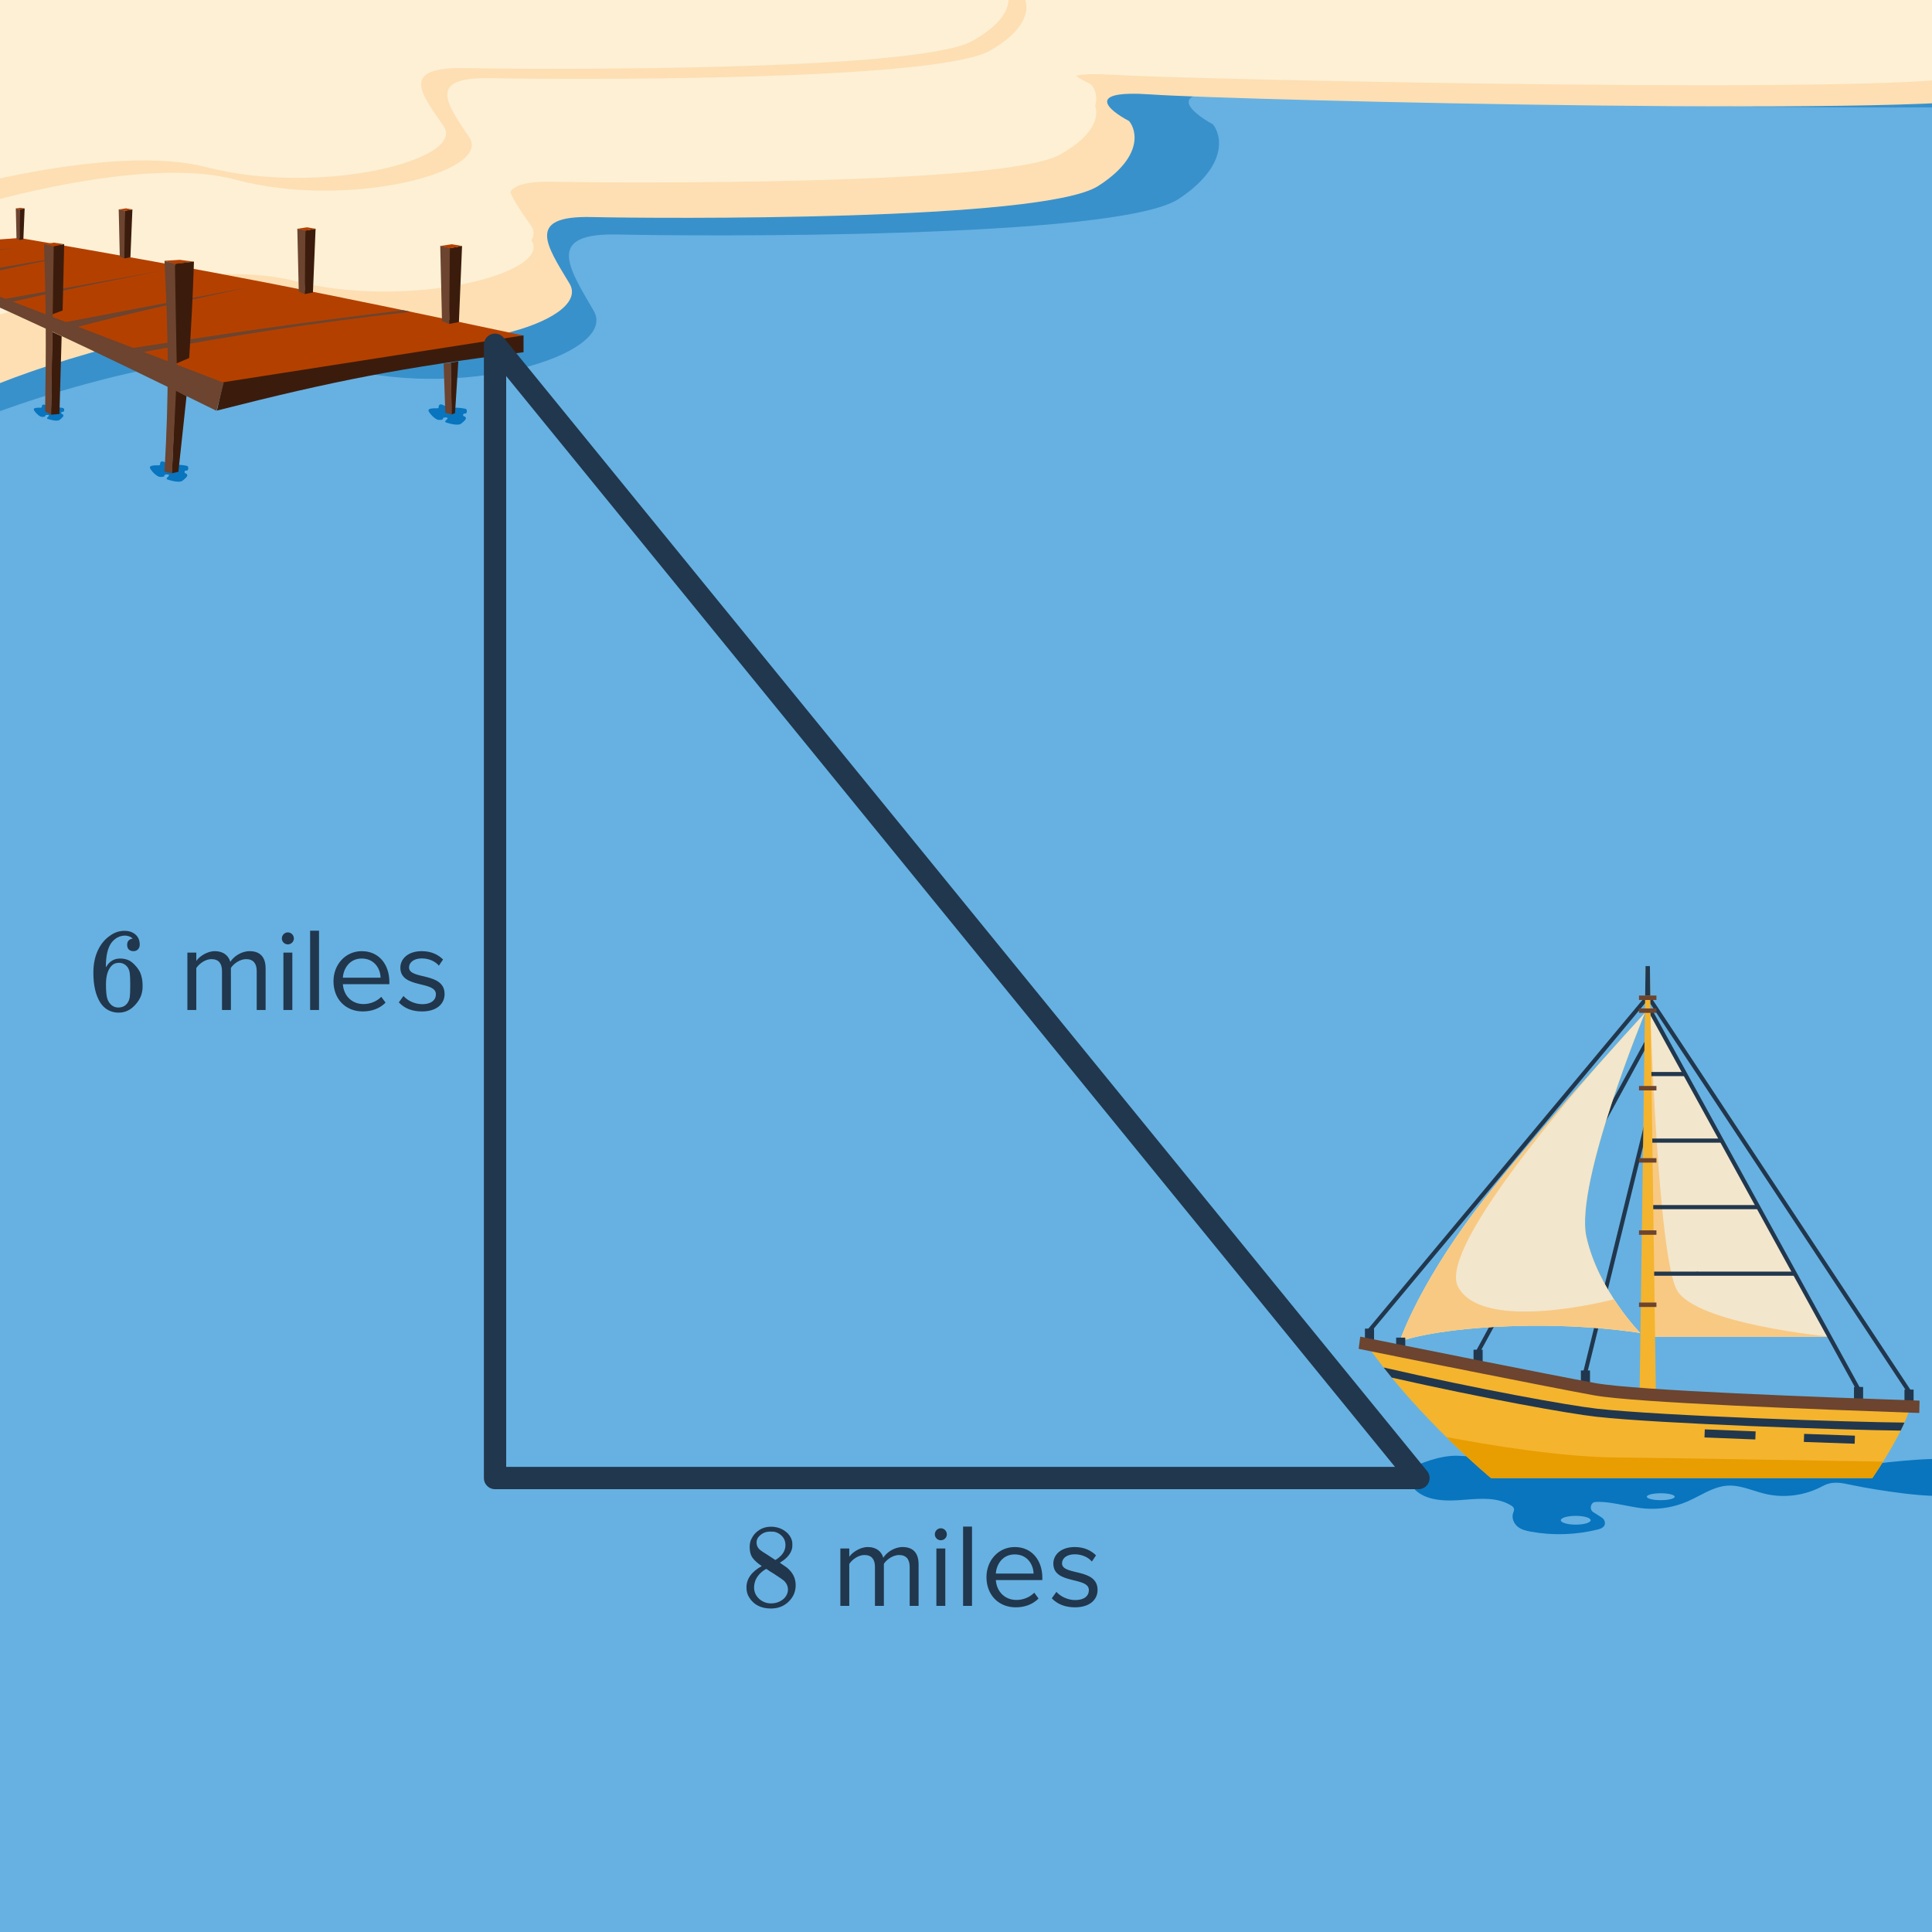 <svg width="260" height="260" viewBox="0 0 260 260" fill="none" xmlns="http://www.w3.org/2000/svg">
<rect x="0" y="0" width="260" height="260" fill="#808080" stroke="none"/>
<g clip-path="url(#clip0_3816_133)">
<rect x="-0.92" y="1.846" width="260.92" height="258.154" fill="#66B1E2"/>
<path d="M44.546 49.081C30.941 44.903 5.82 52.79 -5.041 57.255V1.846H298.935V6.164C298.887 7.101 297.832 9.703 293.992 12.623C289.191 16.274 178.978 13.536 166.497 12.623C156.512 11.893 160.161 15.057 163.233 16.73C164.449 18.251 165.23 22.388 158.625 26.769C150.368 32.245 92.957 31.789 83.165 31.56C73.372 31.332 76.444 35.895 79.9 41.828C83.357 47.76 61.553 54.303 44.546 49.081Z" fill="#3991CB"/>
<path d="M44.692 44.477C32.398 40.837 9.696 47.709 -0.118 51.6V3.319H274.573V7.081C274.53 7.897 273.576 10.165 270.106 12.709C265.768 15.89 166.172 13.505 154.894 12.709C145.872 12.073 149.168 14.83 151.944 16.288C153.043 17.613 153.749 21.218 147.78 25.035C140.319 29.807 88.439 29.409 79.59 29.21C70.741 29.012 73.517 32.988 76.64 38.157C79.763 43.326 60.06 49.028 44.692 44.477Z" fill="#FDDFB3"/>
<path d="M39.533 37.788C27.239 34.611 4.538 40.609 -5.276 44.005V1.867H269.414V5.151C269.371 5.862 268.418 7.841 264.948 10.062C260.61 12.839 161.014 10.757 149.736 10.062C140.713 9.507 144.01 11.913 146.786 13.186C147.885 14.342 148.59 17.489 142.622 20.82C135.161 24.984 83.281 24.637 74.431 24.464C65.582 24.29 68.358 27.761 71.482 32.272C74.605 36.783 54.901 41.76 39.533 37.788Z" fill="#FDF0D5"/>
<path d="M39.533 35.922C27.239 32.744 4.538 38.742 -5.276 42.138V0H269.414V3.284C269.371 3.996 268.418 5.975 264.948 8.196C260.61 10.972 161.014 8.89 149.736 8.196C140.713 7.64 144.01 10.046 146.786 11.319C147.885 12.476 148.59 15.622 142.622 18.953C135.161 23.118 83.281 22.771 74.431 22.597C65.582 22.424 68.358 25.894 71.482 30.405C74.605 34.917 54.901 39.893 39.533 35.922Z" fill="#FDF0D5"/>
<path d="M21.64 62.164C21.819 61.95 22.386 62.28 22.647 62.471C22.872 62.522 23.394 62.611 23.677 62.562C24.032 62.499 24.901 62.624 25.15 62.692C25.398 62.76 25.361 63.121 25.28 63.257C25.2 63.394 24.814 63.245 24.833 63.518C24.852 63.792 24.945 63.587 25.15 63.816C25.354 64.045 24.993 64.341 24.58 64.68L24.572 64.686C24.156 65.028 22.957 64.662 22.572 64.543C22.186 64.425 22.647 64.183 22.745 63.99C22.844 63.798 22.075 63.816 22.124 63.99C22.174 64.164 21.851 64.208 21.515 64.183C21.18 64.158 20.509 63.574 20.223 63.071C19.937 62.568 20.938 62.63 21.317 62.624C21.695 62.617 21.416 62.431 21.64 62.164Z" fill="#0875BE"/>
<path d="M5.707 54.499C5.849 54.329 6.299 54.59 6.506 54.742C6.684 54.782 7.098 54.853 7.322 54.814C7.603 54.765 8.292 54.863 8.489 54.917C8.686 54.971 8.657 55.257 8.593 55.365C8.529 55.474 8.223 55.355 8.238 55.572C8.253 55.789 8.327 55.626 8.489 55.809C8.651 55.989 8.365 56.224 8.038 56.492L8.031 56.498C7.701 56.769 6.751 56.478 6.446 56.385C6.14 56.291 6.506 56.099 6.584 55.946C6.662 55.794 6.052 55.809 6.091 55.946C6.131 56.084 5.875 56.119 5.609 56.099C5.343 56.079 4.811 55.617 4.585 55.218C4.358 54.819 5.151 54.868 5.451 54.863C5.751 54.858 5.53 54.71 5.707 54.499Z" fill="#0875BE"/>
<path d="M59.13 54.487C59.309 54.274 59.876 54.603 60.137 54.795C60.363 54.846 60.884 54.935 61.168 54.885C61.522 54.823 62.392 54.947 62.64 55.016C62.889 55.084 62.851 55.444 62.77 55.581C62.69 55.718 62.304 55.569 62.323 55.842C62.342 56.115 62.435 55.91 62.64 56.14C62.844 56.368 62.483 56.664 62.071 57.003L62.062 57.01C61.646 57.352 60.447 56.985 60.062 56.867C59.676 56.749 60.137 56.507 60.236 56.314C60.334 56.121 59.565 56.14 59.614 56.314C59.664 56.488 59.341 56.532 59.005 56.507C58.67 56.482 57.999 55.898 57.713 55.395C57.427 54.891 58.428 54.953 58.807 54.947C59.186 54.941 58.906 54.755 59.13 54.487Z" fill="#0875BE"/>
<path d="M2.635 32.021C29.141 36.552 43.986 39.519 70.452 45.159L30.038 51.6C11.755 44.675 1.45 40.924 -16.604 33.445L2.635 32.021Z" fill="#B44000"/>
<path d="M7.999 55.709C7.717 55.739 7.098 55.8 6.873 55.805L7.027 44.667L8.295 45.245L7.999 55.709Z" fill="#3B1C0C"/>
<path d="M7.237 32.653L5.945 32.879L7.258 33.172L8.633 32.858L7.237 32.653Z" fill="#B44000"/>
<path d="M5.923 32.846L7.262 33.158L6.874 55.822L6.072 55.379C6.208 46.579 6.212 41.645 5.923 32.846Z" fill="#6C442F"/>
<path d="M24.008 63.489L23.143 63.687L23.604 52.474L25.104 53.306L24.008 63.489Z" fill="#3B1C0C"/>
<path d="M24.191 34.967C23.538 35.01 22.213 35.095 22.128 35.089L23.535 35.533L26.088 35.222L24.191 34.967Z" fill="#B44000"/>
<path d="M23.539 35.489L22.137 35.098C22.391 40.536 22.52 43.575 22.59 48.885C22.546 54.628 22.451 57.824 22.138 63.476L23.137 63.702L23.718 52.064C23.854 45.68 23.882 42.081 23.539 35.489Z" fill="#6C442F"/>
<path d="M60.558 33.35L59.246 33.084L59.481 43.215L60.462 43.609C60.61 39.669 60.64 37.427 60.558 33.35Z" fill="#6C442F"/>
<path d="M41.109 30.995L40.011 30.771L40.207 39.256L41.029 39.587C41.152 36.286 41.178 34.409 41.109 30.995Z" fill="#6C442F"/>
<path d="M16.798 28.341L15.974 28.174L16.121 34.537L16.738 34.785C16.83 32.31 16.849 30.902 16.798 28.341Z" fill="#6C442F"/>
<path d="M2.659 28.155L2.127 28.047L2.222 32.152L2.62 32.312C2.68 30.715 2.692 29.807 2.659 28.155Z" fill="#6C442F"/>
<path d="M62.182 33.097L60.535 33.385L60.457 43.586L61.758 43.341L62.182 33.097Z" fill="#3B1C0C"/>
<path d="M42.47 30.782L41.09 31.023L41.025 39.568L42.114 39.362L42.47 30.782Z" fill="#3B1C0C"/>
<path d="M17.818 28.182L16.783 28.363L16.734 34.77L17.552 34.617L17.818 28.182Z" fill="#3B1C0C"/>
<path d="M3.316 28.053L2.649 28.169L2.617 32.303L3.144 32.204L3.316 28.053Z" fill="#3B1C0C"/>
<path d="M60.808 32.87L59.249 33.099L60.552 33.409L62.179 33.099L60.808 32.87Z" fill="#B44000"/>
<path d="M41.319 30.592L40.013 30.784L41.104 31.043L42.467 30.784L41.319 30.592Z" fill="#B44000"/>
<path d="M16.955 28.04L15.976 28.184L16.794 28.378L17.816 28.184L16.955 28.04Z" fill="#B44000"/>
<path d="M2.76 27.961L2.128 28.054L2.656 28.179L3.315 28.054L2.76 27.961Z" fill="#B44000"/>
<path d="M61.679 48.629L60.666 48.811L60.77 55.785L61.238 55.59L61.679 48.629Z" fill="#3B1C0C"/>
<path d="M59.702 48.925L60.672 48.814L60.792 55.786L59.928 55.555L59.702 48.925Z" fill="#6C442F"/>
<path d="M30.048 51.439L70.455 45.129V47.402C54.151 49.448 45.122 51.203 29.192 55.251L30.048 51.439Z" fill="#3B1C0C"/>
<path d="M-16.254 33.682L30.106 51.504L29.131 55.283C11.635 46.671 1.726 42.01 -16.254 34.204V33.682Z" fill="#6C442F"/>
<path fill-rule="evenodd" clip-rule="evenodd" d="M18.98 47.423C18.495 47.24 18.014 47.059 17.538 46.879C31.834 44.691 39.943 43.487 54.287 41.751C54.615 41.819 54.944 41.888 55.275 41.956C41.001 43.606 32.919 44.899 18.98 47.423Z" fill="#6C442F"/>
<path fill-rule="evenodd" clip-rule="evenodd" d="M10.116 44.065C9.553 43.85 8.993 43.636 8.434 43.422L33.434 38.663C32.552 38.856 31.707 39.04 30.891 39.218C23.224 40.892 18.186 41.991 10.116 44.065Z" fill="#6C442F"/>
<path fill-rule="evenodd" clip-rule="evenodd" d="M1.349 40.682C1.013 40.551 0.676 40.419 0.337 40.286L22.062 36.375C20.877 36.61 19.767 36.828 18.711 37.037C12.531 38.255 8.191 39.11 1.349 40.682Z" fill="#6C442F"/>
<path d="M6.052 35.106L-5.441 37.524L-5.492 36.98L6.052 34.981V35.106Z" fill="#6C442F"/>
<path fill-rule="evenodd" clip-rule="evenodd" d="M-11.842 35.405C-12.058 35.317 -12.274 35.228 -12.491 35.139L2.448 33.266L-11.842 35.405Z" fill="#6C442F"/>
<path d="M8.641 32.85L7.226 33.161L7.088 42.276L8.427 41.789L8.641 32.85Z" fill="#3B1C0C"/>
<path d="M26.103 35.204L23.538 35.508L23.777 48.896L25.462 48.18C25.767 43.185 25.931 40.375 26.103 35.204Z" fill="#3B1C0C"/>
<path d="M17.861 126.307C17.626 126.073 17.295 125.939 16.869 125.907C16.122 125.907 15.498 126.227 14.997 126.867C14.495 127.561 14.245 128.638 14.245 130.099L14.261 130.163L14.389 129.955C14.826 129.315 15.418 128.995 16.165 128.995C16.655 128.995 17.087 129.097 17.461 129.299C17.717 129.449 17.973 129.667 18.229 129.955C18.485 130.233 18.693 130.531 18.853 130.851C19.077 131.374 19.189 131.945 19.189 132.563V132.851C19.189 133.097 19.162 133.326 19.109 133.539C18.981 134.169 18.65 134.761 18.117 135.315C17.658 135.795 17.146 136.094 16.581 136.211C16.41 136.254 16.197 136.275 15.941 136.275C15.738 136.275 15.557 136.259 15.397 136.227C14.607 136.078 13.978 135.651 13.509 134.947C12.879 133.955 12.565 132.611 12.565 130.915C12.565 129.763 12.767 128.755 13.173 127.891C13.578 127.027 14.143 126.355 14.869 125.875C15.445 125.47 16.069 125.267 16.741 125.267C17.359 125.267 17.855 125.433 18.229 125.763C18.613 126.094 18.805 126.547 18.805 127.123C18.805 127.39 18.725 127.603 18.565 127.763C18.415 127.923 18.213 128.003 17.957 128.003C17.701 128.003 17.493 127.929 17.333 127.779C17.183 127.63 17.109 127.422 17.109 127.155C17.109 126.675 17.359 126.393 17.861 126.307ZM17.157 130.147C16.858 129.763 16.474 129.571 16.005 129.571C15.61 129.571 15.29 129.694 15.045 129.939C14.522 130.462 14.261 131.305 14.261 132.467C14.261 133.417 14.325 134.073 14.453 134.435C14.559 134.755 14.741 135.027 14.997 135.251C15.253 135.475 15.557 135.587 15.909 135.587C16.453 135.587 16.869 135.385 17.157 134.979C17.317 134.755 17.418 134.489 17.461 134.179C17.503 133.87 17.525 133.422 17.525 132.835V132.579V132.323C17.525 131.715 17.503 131.257 17.461 130.947C17.418 130.638 17.317 130.371 17.157 130.147ZM35.746 135.923H34.546V130.675C34.546 129.699 34.114 129.075 33.122 129.075C32.322 129.075 31.474 129.651 31.074 130.259V135.923H29.874V130.675C29.874 129.699 29.458 129.075 28.45 129.075C27.666 129.075 26.834 129.651 26.418 130.275V135.923H25.218V128.195H26.418V129.315C26.738 128.819 27.778 128.003 28.914 128.003C30.098 128.003 30.77 128.643 30.994 129.443C31.426 128.739 32.466 128.003 33.586 128.003C34.994 128.003 35.746 128.787 35.746 130.339V135.923ZM38.732 127.091C38.3 127.091 37.932 126.739 37.932 126.291C37.932 125.843 38.3 125.475 38.732 125.475C39.18 125.475 39.548 125.843 39.548 126.291C39.548 126.739 39.18 127.091 38.732 127.091ZM39.34 135.923H38.14V128.195H39.34V135.923ZM42.933 135.923H41.733V125.251H42.933V135.923ZM48.815 136.115C46.527 136.115 44.879 134.467 44.879 132.051C44.879 129.811 46.479 128.003 48.687 128.003C51.023 128.003 52.399 129.827 52.399 132.147V132.451H46.143C46.239 133.907 47.263 135.123 48.927 135.123C49.807 135.123 50.703 134.771 51.311 134.147L51.887 134.931C51.119 135.699 50.079 136.115 48.815 136.115ZM51.215 131.571C51.199 130.419 50.431 128.995 48.671 128.995C47.023 128.995 46.207 130.387 46.143 131.571H51.215ZM56.791 136.115C55.527 136.115 54.455 135.731 53.671 134.899L54.295 134.035C54.807 134.627 55.783 135.139 56.839 135.139C58.023 135.139 58.663 134.579 58.663 133.811C58.663 131.939 53.879 133.091 53.879 130.227C53.879 129.027 54.919 128.003 56.759 128.003C58.071 128.003 58.999 128.499 59.623 129.123L59.063 129.955C58.599 129.395 57.751 128.979 56.759 128.979C55.703 128.979 55.047 129.507 55.047 130.195C55.047 131.891 59.831 130.771 59.831 133.779C59.831 135.075 58.791 136.115 56.791 136.115Z" fill="#21374D"/>
<path d="M102.519 210.754C101.997 210.412 101.591 210.055 101.303 209.682C101.026 209.308 100.887 208.818 100.887 208.21C100.887 207.751 100.973 207.367 101.143 207.058C101.378 206.578 101.719 206.194 102.167 205.906C102.626 205.607 103.149 205.458 103.735 205.458C104.461 205.458 105.09 205.65 105.623 206.034C106.157 206.407 106.487 206.892 106.615 207.49C106.626 207.554 106.631 207.682 106.631 207.874C106.631 208.108 106.621 208.268 106.599 208.354C106.439 209.058 105.954 209.666 105.143 210.178L104.951 210.306C105.549 210.711 105.858 210.924 105.879 210.946C106.679 211.586 107.079 212.38 107.079 213.33C107.079 214.194 106.759 214.935 106.119 215.554C105.49 216.162 104.701 216.466 103.751 216.466C102.439 216.466 101.474 215.986 100.855 215.026C100.589 214.642 100.455 214.178 100.455 213.634C100.455 212.471 101.143 211.511 102.519 210.754ZM105.703 207.906C105.703 207.447 105.554 207.058 105.255 206.738C104.957 206.418 104.594 206.215 104.167 206.13C104.093 206.119 103.917 206.114 103.639 206.114C103.074 206.114 102.599 206.306 102.215 206.69C101.949 206.935 101.815 207.228 101.815 207.57C101.815 208.028 102.007 208.391 102.391 208.658C102.445 208.711 102.786 208.935 103.415 209.33L104.343 209.938C104.354 209.927 104.423 209.884 104.551 209.81C104.679 209.724 104.775 209.65 104.839 209.586C105.415 209.127 105.703 208.567 105.703 207.906ZM101.479 213.602C101.479 214.231 101.709 214.754 102.167 215.17C102.626 215.575 103.159 215.778 103.767 215.778C104.205 215.778 104.599 215.687 104.951 215.506C105.314 215.324 105.586 215.09 105.767 214.802C105.949 214.524 106.039 214.231 106.039 213.922C106.039 213.463 105.853 213.058 105.479 212.706C105.394 212.62 104.951 212.316 104.151 211.794C104.002 211.698 103.837 211.596 103.655 211.49C103.485 211.372 103.351 211.282 103.255 211.218L103.127 211.138L102.935 211.234C102.263 211.671 101.821 212.204 101.607 212.834C101.522 213.111 101.479 213.367 101.479 213.602ZM123.62 216.114H122.42V210.866C122.42 209.89 121.988 209.266 120.996 209.266C120.196 209.266 119.348 209.842 118.948 210.45V216.114H117.748V210.866C117.748 209.89 117.332 209.266 116.324 209.266C115.54 209.266 114.708 209.842 114.292 210.466V216.114H113.092V208.386H114.292V209.506C114.612 209.01 115.652 208.194 116.788 208.194C117.972 208.194 118.644 208.834 118.868 209.634C119.3 208.93 120.34 208.194 121.46 208.194C122.868 208.194 123.62 208.978 123.62 210.53V216.114ZM126.606 207.282C126.174 207.282 125.806 206.93 125.806 206.482C125.806 206.034 126.174 205.666 126.606 205.666C127.054 205.666 127.422 206.034 127.422 206.482C127.422 206.93 127.054 207.282 126.606 207.282ZM127.214 216.114H126.014V208.386H127.214V216.114ZM130.808 216.114H129.608V205.442H130.808V216.114ZM136.69 216.306C134.402 216.306 132.754 214.658 132.754 212.242C132.754 210.002 134.354 208.194 136.562 208.194C138.898 208.194 140.274 210.018 140.274 212.338V212.642H134.018C134.114 214.098 135.138 215.314 136.802 215.314C137.682 215.314 138.578 214.962 139.186 214.338L139.762 215.122C138.994 215.89 137.954 216.306 136.69 216.306ZM139.09 211.762C139.074 210.61 138.306 209.186 136.546 209.186C134.898 209.186 134.082 210.578 134.018 211.762H139.09ZM144.665 216.306C143.401 216.306 142.329 215.922 141.545 215.09L142.169 214.226C142.681 214.818 143.657 215.33 144.713 215.33C145.897 215.33 146.537 214.77 146.537 214.002C146.537 212.13 141.753 213.282 141.753 210.418C141.753 209.218 142.793 208.194 144.633 208.194C145.945 208.194 146.873 208.69 147.497 209.314L146.937 210.146C146.473 209.586 145.625 209.17 144.633 209.17C143.577 209.17 142.921 209.698 142.921 210.386C142.921 212.082 147.705 210.962 147.705 213.97C147.705 215.266 146.665 216.306 144.665 216.306Z" fill="#21374D"/>
<path d="M31.679 24.172C19.56 20.916 -2.818 27.061 -12.491 30.541V-12.634H258.28V-9.27C258.238 -8.54 257.298 -6.513 253.877 -4.237C249.601 -1.392 151.426 -3.526 140.309 -4.237C131.415 -4.806 134.665 -2.341 137.401 -1.037C138.484 0.148 139.18 3.372 133.296 6.786C125.942 11.053 74.802 10.697 66.079 10.519C57.356 10.341 60.093 13.897 63.171 18.52C66.25 23.142 46.828 28.241 31.679 24.172Z" fill="#FDDFB3"/>
<path d="M27.746 22.489C15.451 19.312 -7.25 25.309 -17.064 28.705V-13.433H257.627V-10.149C257.584 -9.437 256.63 -7.458 253.16 -5.237C248.822 -2.461 149.226 -4.543 137.948 -5.237C128.925 -5.792 132.222 -3.386 134.998 -2.114C136.097 -0.957 136.803 2.189 130.834 5.521C123.373 9.685 71.493 9.338 62.644 9.165C53.795 8.991 56.571 12.461 59.694 16.973C62.817 21.484 43.114 26.46 27.746 22.489Z" fill="#FDF0D5"/>
<path fill-rule="evenodd" clip-rule="evenodd" d="M210.045 193.938C210.045 193.699 210.946 193.505 212.057 193.505C213.167 193.505 214.068 193.699 214.068 193.938C214.068 194.176 213.167 194.37 212.057 194.37C210.946 194.37 210.045 194.176 210.045 193.938ZM221.622 196.257C221.622 196.069 222.462 195.916 223.499 195.916C224.536 195.916 225.376 196.069 225.376 196.257C225.376 196.445 224.536 196.598 223.499 196.598C222.462 196.598 221.622 196.445 221.622 196.257Z" fill="#0875BE"/>
<path fill-rule="evenodd" clip-rule="evenodd" d="M262.318 196.451C263.294 196.644 267.9 196.307 268.182 198.445C268.48 200.699 263.294 200.892 262.318 201.157C260.205 201.731 252.526 200.551 249.223 199.852L249.113 199.828C247.701 199.529 246.588 199.292 245.282 199.994C242.896 201.276 240.111 201.645 237.515 201.027C236.999 200.904 236.486 200.742 235.974 200.581C234.817 200.217 233.661 199.853 232.469 199.931C231.119 200.017 229.884 200.657 228.648 201.297C228.147 201.557 227.646 201.816 227.137 202.039C225.313 202.838 223.325 203.171 221.37 203.011C220.462 202.936 219.549 202.757 218.637 202.579C217.321 202.322 216.009 202.066 214.725 202.123C214.054 202.154 213.832 203.13 214.415 203.499L215.554 204.222C215.783 204.364 215.954 204.611 215.982 204.898C216.035 205.486 215.491 205.717 215.04 205.829C212.075 206.567 208.981 206.666 205.981 206.119C205.368 206.007 204.738 205.857 204.241 205.453C203.743 205.048 203.415 204.318 203.614 203.672C203.629 203.623 203.647 203.574 203.665 203.525C203.721 203.373 203.778 203.219 203.75 203.062C203.711 202.84 203.521 202.695 203.341 202.589C201.513 201.49 199.342 201.657 197.233 201.82C196.901 201.846 196.57 201.871 196.242 201.892C193.835 202.042 190.927 201.839 189.69 199.491C189.255 198.664 189.151 198.289 189.198 198.15C189.182 198.038 189.303 197.883 189.69 197.671C190.906 197.006 193.835 195.802 196.242 195.912C196.57 195.927 196.901 195.946 197.233 195.965C199.342 196.084 201.513 196.206 203.341 195.402C203.521 195.323 203.711 195.217 203.75 195.055C203.778 194.94 203.721 194.827 203.665 194.716C203.647 194.68 203.629 194.644 203.614 194.608C203.415 194.135 203.743 193.6 204.241 193.304C204.738 193.008 205.368 192.898 205.981 192.816C208.981 192.416 212.075 192.488 215.04 193.028C215.491 193.11 216.035 193.28 215.982 193.71C215.954 193.921 215.783 194.101 215.554 194.206L214.415 194.735C213.832 195.005 214.054 195.72 214.725 195.743C216.009 195.784 217.321 195.597 218.637 195.408C219.549 195.278 220.462 195.147 221.37 195.092C223.325 194.975 225.313 195.219 227.137 195.804C227.646 195.967 228.147 196.158 228.648 196.348C229.884 196.817 231.119 197.285 232.469 197.348C233.661 197.405 234.817 197.139 235.974 196.872C236.486 196.754 236.999 196.636 237.515 196.546C240.111 196.093 242.895 196.363 245.282 197.302C246.588 197.816 247.701 197.643 249.113 197.423L249.223 197.406C252.526 196.894 260.205 196.03 262.318 196.451ZM210.045 193.938C210.045 193.699 210.946 193.505 212.057 193.505C213.167 193.505 214.068 193.699 214.068 193.938C214.068 194.176 213.167 194.37 212.057 194.37C210.946 194.37 210.045 194.176 210.045 193.938ZM221.622 196.257C221.622 196.069 222.462 195.916 223.499 195.916C224.536 195.916 225.376 196.069 225.376 196.257C225.376 196.445 224.536 196.598 223.499 196.598C222.462 196.598 221.622 196.445 221.622 196.257ZM210.045 204.588C210.045 204.913 210.946 205.178 212.056 205.178C213.167 205.178 214.068 204.913 214.068 204.588C214.068 204.262 213.167 203.998 212.056 203.998C210.946 203.998 210.045 204.262 210.045 204.588ZM221.622 201.421C221.622 201.678 222.462 201.887 223.499 201.887C224.536 201.887 225.376 201.678 225.376 201.421C225.376 201.164 224.536 200.956 223.499 200.956C222.462 200.956 221.622 201.164 221.622 201.421Z" fill="#0875BE"/>
<path d="M66.62 198.909V46.395L190.889 198.909H66.62Z" stroke="#21374D" stroke-width="3" stroke-linejoin="round"/>
<path d="M222.088 179.882V136.007L246.2 179.882H222.088Z" fill="#F4B42E"/>
<path opacity="0.8" d="M222.088 179.882V136.007L246.2 179.882H222.088Z" fill="#F1F2F3"/>
<path d="M246.2 179.882C246.2 179.882 228.225 178.189 225.667 173.604C223.109 169.018 222.088 136.007 222.088 136.007V179.882H246.2Z" fill="#F8C983"/>
<path d="M249.501 186.65H250.728V188.278H249.501V186.65Z" fill="#21374D"/>
<path d="M222.329 135.874L250.364 186.869L249.876 187.137L221.841 136.142L222.329 135.874Z" fill="#21374D"/>
<path d="M222.095 171.127H241.541V171.684H222.095V171.127Z" fill="#21374D"/>
<path d="M222.095 162.172H236.62V162.729H222.095V162.172Z" fill="#21374D"/>
<path d="M222.095 153.219H231.819V153.776H222.095V153.219Z" fill="#21374D"/>
<path d="M222.095 144.264H226.777V144.821H222.095V144.264Z" fill="#21374D"/>
<path d="M198.301 181.638H199.528V183.266H198.301V181.638Z" fill="#21374D"/>
<path d="M221.498 139.853L221.987 140.119L199.157 182.01L198.668 181.744L221.498 139.853Z" fill="#21374D"/>
<path d="M212.747 184.432H213.974V186.06H212.747V184.432Z" fill="#21374D"/>
<path d="M221.41 150.756L221.951 150.889L213.625 184.686L213.084 184.552L221.41 150.756Z" fill="#21374D"/>
<path d="M183.688 178.798H184.915V180.426H183.688V178.798Z" fill="#21374D"/>
<path d="M221.179 134.39L221.606 134.746L184.392 179.381L183.964 179.024L221.179 134.39Z" fill="#21374D"/>
<path d="M256.295 187.006H257.522V188.635H256.295V187.006Z" fill="#21374D"/>
<path d="M222.328 134.414L257.216 187.203L256.751 187.51L221.864 134.721L222.328 134.414Z" fill="#21374D"/>
<path d="M222.036 130.31H221.451L220.583 192.136H222.905L222.036 130.31Z" fill="#F4B42E"/>
<path d="M220.57 133.976H222.916V134.572H220.57V133.976Z" fill="#6C442F"/>
<path d="M220.57 135.71H222.916V136.306H220.57V135.71Z" fill="#6C442F"/>
<path d="M220.57 146.146H222.916V146.742H220.57V146.146Z" fill="#6C442F"/>
<path d="M220.57 155.861H222.916V156.456H220.57V155.861Z" fill="#6C442F"/>
<path d="M220.57 165.575H222.916V166.171H220.57V165.575Z" fill="#6C442F"/>
<path d="M220.57 175.289H222.916V175.885H220.57V175.289Z" fill="#6C442F"/>
<path d="M221.399 133.976L221.451 130.015H222.036L222.088 133.976H221.399Z" fill="#21374D"/>
<path d="M251.977 198.908H200.647C200.647 198.908 190.922 190.86 184.179 181.326C184.179 181.326 208.461 186.169 213.072 187.008C221.546 188.549 256.986 189.607 256.986 189.607C256.986 189.607 256.312 192.511 251.977 198.908Z" fill="#F4B42E"/>
<path d="M194.629 193.385C198.061 196.767 200.647 198.909 200.647 198.909H251.977C252.509 198.122 252.988 197.388 253.414 196.706C246.599 196.591 220.833 196.149 218.078 196.149C210.308 196.156 200.118 194.434 194.629 193.385Z" fill="#E89D00"/>
<path d="M186.194 184.029C186.555 184.489 186.919 184.943 187.287 185.391C199.689 188.196 211.184 190.255 214.817 190.658C223.439 191.612 248.019 192.436 255.786 192.525C255.985 192.121 256.158 191.762 256.293 191.445C249.17 191.389 223.725 190.55 214.937 189.578C211.199 189.164 199.049 186.981 186.194 184.029Z" fill="#21374D"/>
<path d="M242.792 192.963L249.631 193.205L249.592 194.29L242.754 194.049L242.792 192.963Z" fill="#21374D"/>
<path d="M229.424 192.359L236.266 192.632L236.223 193.718L229.38 193.444L229.424 192.359Z" fill="#21374D"/>
<path d="M220.738 179.395C220.738 179.395 215.073 173.611 213.486 166.425C211.899 159.239 221.368 136.302 221.368 136.302C221.368 136.302 203.597 155.695 196.959 165.076C190.32 174.456 188.358 180.53 188.358 180.53C188.358 180.53 192.411 178.907 202.804 178.488C213.198 178.068 220.738 179.395 220.738 179.395Z" fill="#F4B42E"/>
<path opacity="0.8" d="M220.738 179.395C220.738 179.395 215.073 173.611 213.486 166.425C211.899 159.239 221.368 136.302 221.368 136.302C221.368 136.302 203.597 155.695 196.959 165.076C190.32 174.456 188.358 180.53 188.358 180.53C188.358 180.53 192.411 178.907 202.804 178.488C213.198 178.068 220.738 179.395 220.738 179.395Z" fill="#F1F2F3"/>
<path d="M188.36 180.532C188.486 180.483 192.574 178.904 202.804 178.49C213.2 178.072 220.738 179.392 220.738 179.392C219.429 177.987 218.249 176.467 217.211 174.851C217.05 174.896 199.576 179.492 196.214 173.166C193.762 168.538 208.204 151.119 216.25 141.979C210.475 148.448 201.325 158.914 196.966 165.074C190.368 174.389 188.39 180.437 188.36 180.532Z" fill="#F8C983"/>
<path d="M228.53 171.442C228.485 171.416 228.446 171.385 228.404 171.355C228.361 171.326 228.315 171.3 228.292 171.244C228.288 171.227 228.289 171.209 228.296 171.193C228.302 171.177 228.314 171.164 228.33 171.155C228.362 171.141 228.397 171.137 228.431 171.143C228.466 171.148 228.498 171.164 228.524 171.187C228.586 171.222 228.631 171.28 228.652 171.348C228.656 171.364 228.655 171.38 228.649 171.395C228.644 171.411 228.634 171.424 228.621 171.434C228.608 171.444 228.593 171.45 228.577 171.452C228.56 171.453 228.544 171.45 228.53 171.442Z" fill="#21374D"/>
<path d="M187.887 180.012H189.114V181.64H187.887V180.012Z" fill="#21374D"/>
<path d="M258.287 190.151L258.326 188.49L257.271 188.453C245.248 188.024 220.23 187.131 214.724 186.136C209.014 185.102 187.345 180.752 183.058 179.882L182.839 181.521C187.129 182.399 208.813 186.745 214.529 187.779C220.115 188.789 245.185 189.683 257.225 190.114L258.287 190.151Z" fill="#6C442F"/>
</g>
<defs>
<clipPath id="clip0_3816_133">
<rect width="260" height="260" fill="white"/>
</clipPath>
</defs>
</svg>
